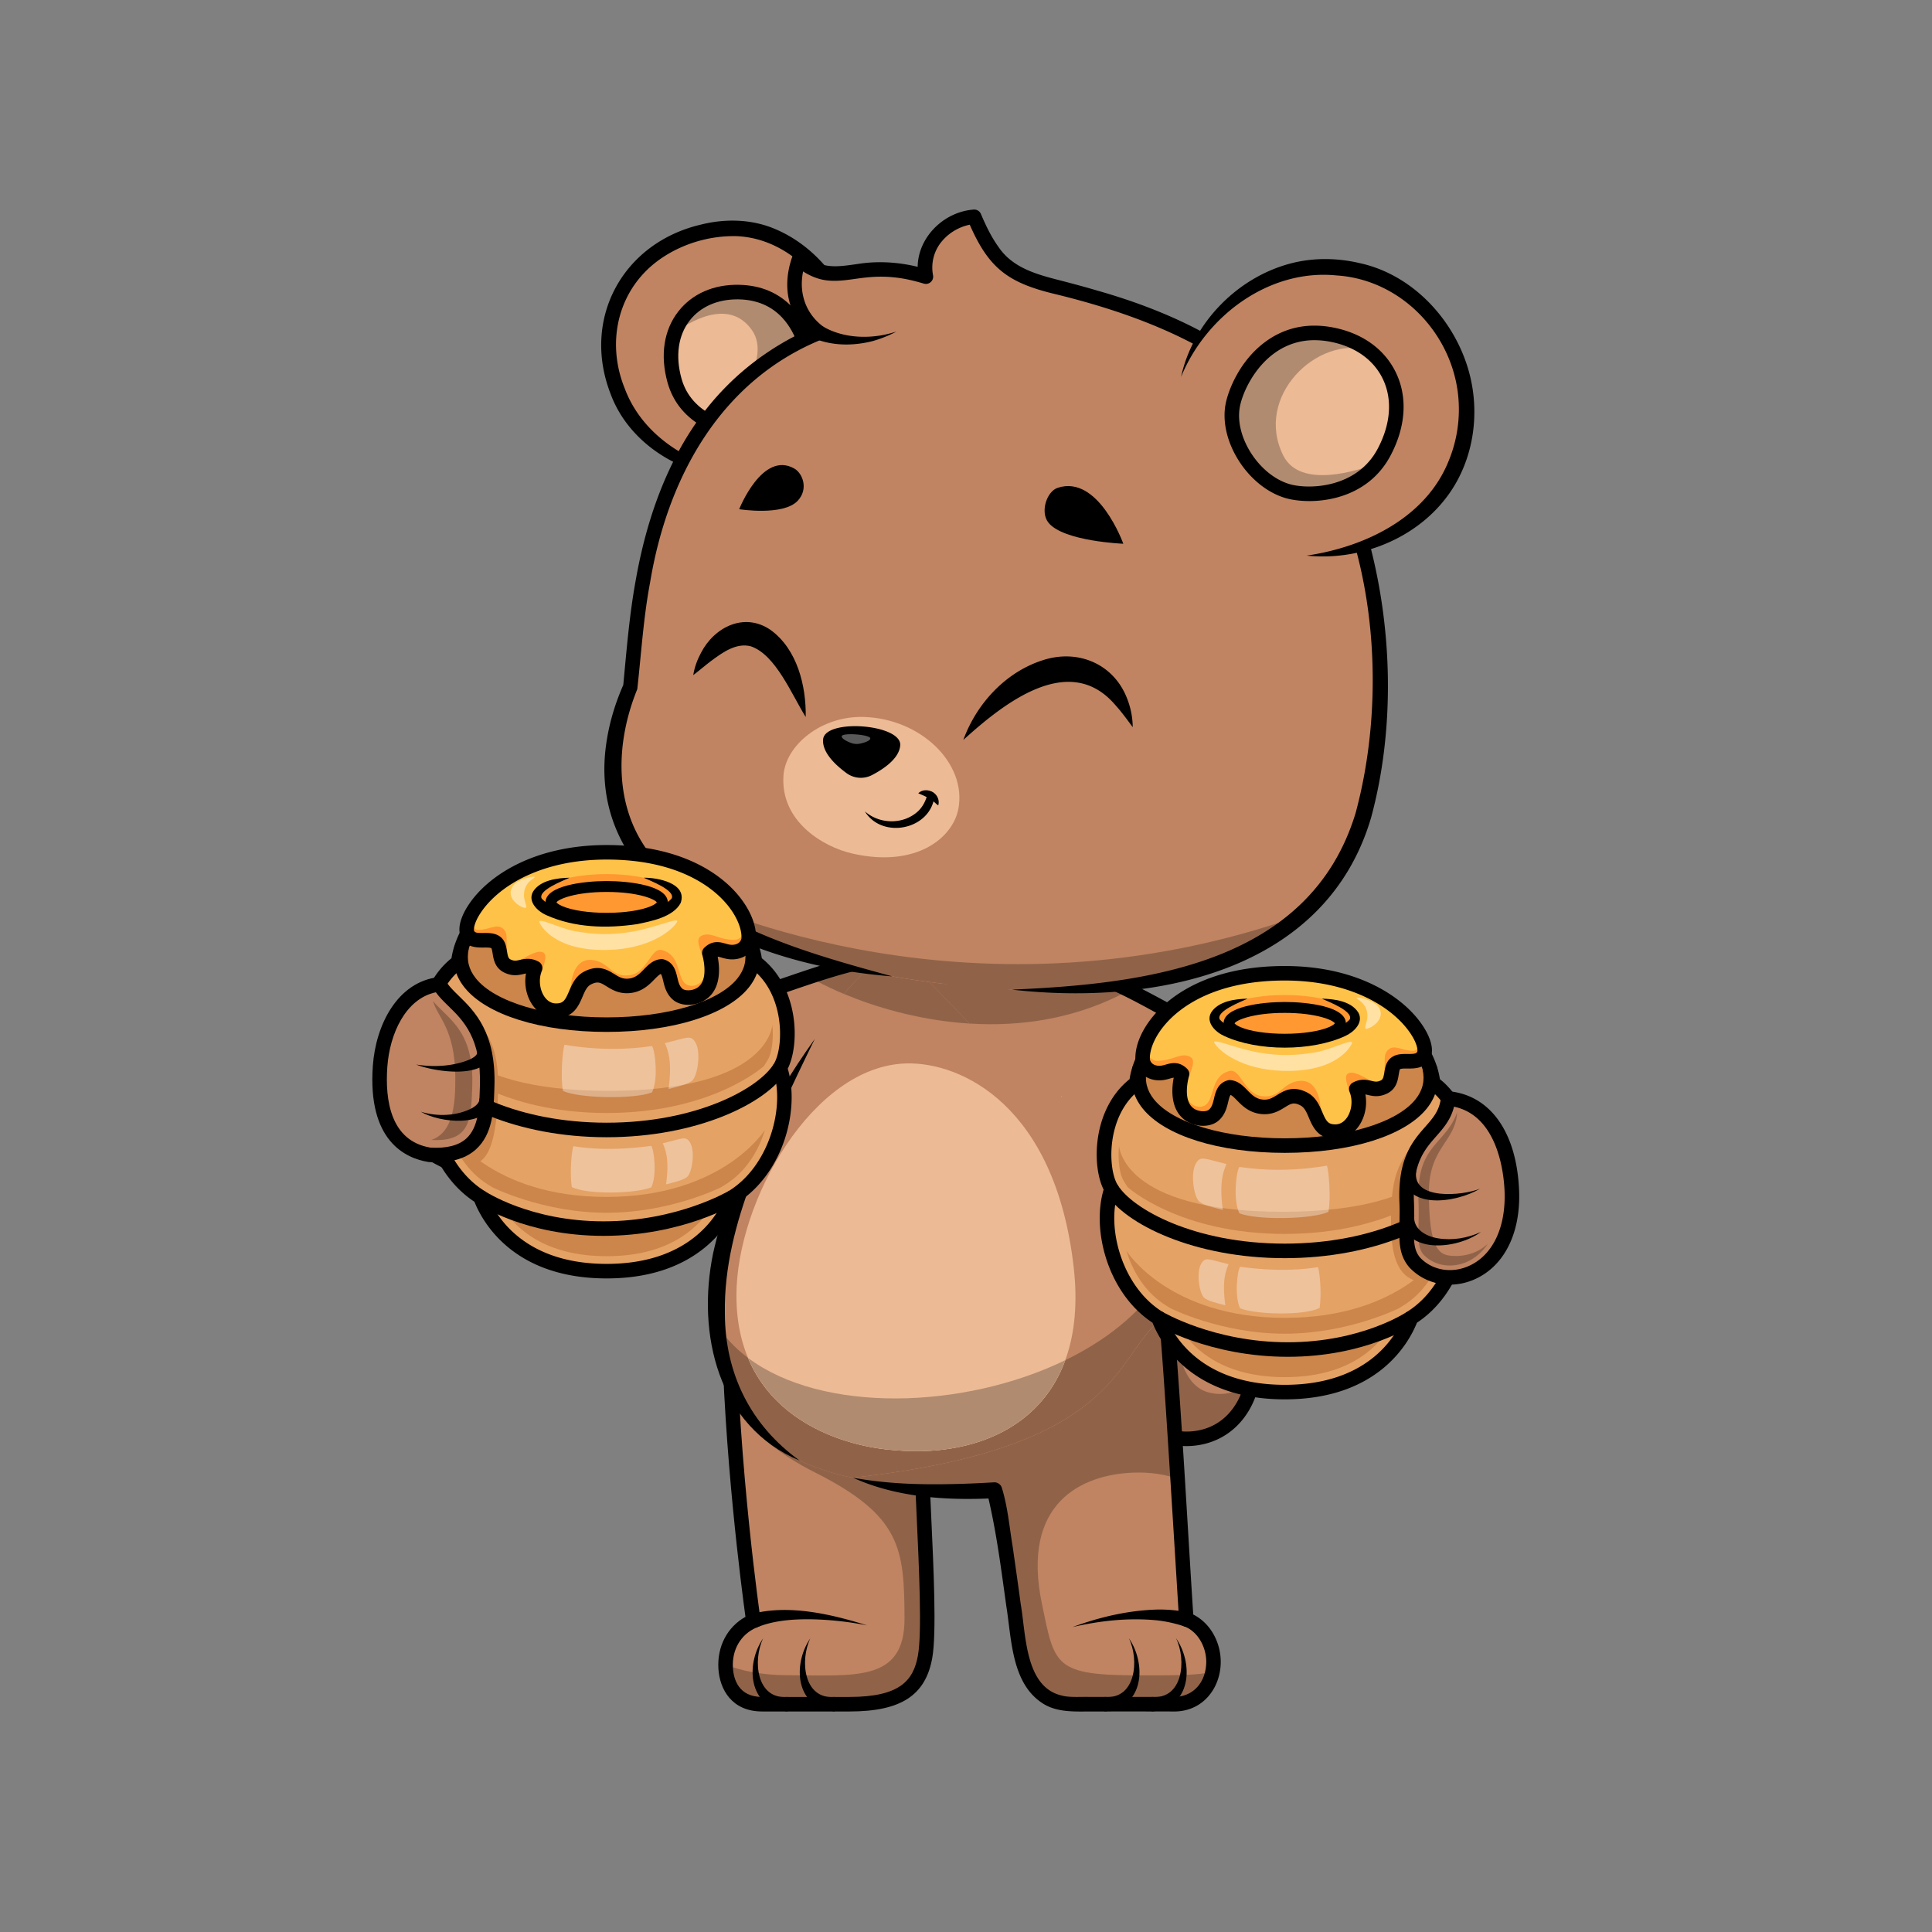 <svg id="Layer_1" data-name="Layer 1" xmlns="http://www.w3.org/2000/svg" viewBox="0 0 4000 4000"><rect x="0" y="0" width="4000" height="4000" fill="#808080" stroke="none"/><defs><style>.cls-1{fill:#777782;}.cls-2{fill:#c08462;}.cls-3{opacity:0.3;}.cls-4{fill:#fff;}.cls-5{fill:#906349;}.cls-6{fill:#eaeaea;}.cls-7{fill:#c97043;}.cls-8{fill:#ecba95;}.cls-9{fill:#b18b70;}.cls-10{fill:#512717;}.cls-11{fill:#f9d9c2;}.cls-12{opacity:0.35;}.cls-13{fill:#e5a265;}.cls-14{fill:#cc854a;}.cls-15{fill:#ffc248;}.cls-16{fill:#ff9831;}.cls-17{opacity:0.5;}</style></defs><path class="cls-1" d="M2264.18,2867.43s97.87,122,206.84,110.82c106.3-10.9,144.49-129.85,114.42-200.85-33.17-78.34-139.93-103.67-202-26.18"/><path class="cls-2" d="M2264.18,2867.43s97.85,122,206.83,110.84c72.82-7.48,113.7-65.64,122.53-124.35,4.05-27,1.39-54.16-8.09-76.53-28.07-66.3-108.89-94.63-170.68-54.78a131.49,131.49,0,0,0-31.28,28.6Z"/><g class="cls-3"><path class="cls-4" d="M2434.35,2746.08c-2.55-6.15,25.13-16.7,42.05-16.7,37.36,0,71.09,22.68,86,57.79,7.55,17.8,7.95,44.91,1.88,45.7-7.84,1-11.42-42.34-55.38-69C2473.92,2742.75,2437.68,2754.11,2434.35,2746.08Z"/></g><path class="cls-5" d="M2264.18,2867.43s97.85,122,206.83,110.84c72.82-7.48,113.7-65.64,122.53-124.35-20.31,21.77-50.4,39.66-91.3,28.91-69.71-18.35-62.6-134.34-87.47-160.22a131.49,131.49,0,0,0-31.28,28.6Z"/><path d="M2456.68,2994c-108.93,0-200.23-112.19-204.23-117.19a15,15,0,0,1,23.46-18.83h0c.93,1.15,94.16,115.44,193.58,105.28,49.19-5.05,76.35-34.58,90.48-58.46,22-37.2,26.66-86,11.62-121.57-14.34-33.88-45.6-58-81.58-63-35.77-4.95-70.31,9.76-94.79,40.33a15,15,0,1,1-23.49-18.81c31.27-39,75.89-57.79,122.4-51.33s86.71,37.47,105.17,81.05c18.87,44.56,13.59,102.9-13.44,148.61-24.94,42.19-65.18,68.14-113.31,73.08A154.34,154.34,0,0,1,2456.68,2994Z"/><path class="cls-4" d="M1856.25,1979.32c-259.51,28.34-407.12,213.44-918.3,87.56L804.73,2319.21c167.13,177.55,582.83,219.55,886.66,8.57Z"/><path class="cls-2" d="M1856.25,1979.32l-47.88,101.21-117,247.24c-303.85,211-719.54,169-886.67-8.57L938,2066.88c383.46,94.43,562.33,13.88,737.32-44.27C1733.57,2003.28,1791.41,1986.4,1856.25,1979.32Z"/><path class="cls-5" d="M1856.25,1979.32l-47.88,101.21c-54.72-17.83-100.57-39-133.1-57.92C1733.57,2003.28,1791.41,1986.4,1856.25,1979.32Z"/><path class="cls-6" d="M2337.68,2050.29c-108.84,59.58-224.45,75.52-330.32,68.86l-131.48-135.58c22.86-.67,365.86,30.54,365.86,30.54,19.89,3.2,43.4,11.7,70,23.73C2320,2041.64,2328.73,2045.82,2337.68,2050.29Z"/><path d="M1228.72,2484.78c-179.7,0-343.2-57.79-434.94-155.26a15,15,0,0,1-2.35-17.33l133.21-252.33a15.07,15.07,0,0,1,16.9-7.59c348.73,85.87,528.45,24.47,687-29.71,74.12-25.32,144.12-49.24,226.06-58.19l3.27,29.91c-78.64,8.58-147.11,32-219.6,56.75-160.73,54.92-342.69,117.09-692.5,33.24L823.14,2316.56c81,80.38,219.88,131.61,374.24,137.6,174.42,6.75,346.83-42.5,485.43-138.74l17.16,24.71C1555.29,2440.6,1385.81,2484.78,1228.72,2484.78Z"/><path class="cls-7" d="M1908.83,2932.07c-9.47,62.7,22.16,409.17,6.57,497.56-12.29,69.72-57.45,98.75-156.59,98.75H1577.94c-54.53,0-73.34-38.75-75.53-74.32-2.59-42,17.71-80.7,57.39-98,0,0-45.86-315.57-50.72-621.5Z"/><path class="cls-2" d="M1915.4,3429.64c-12.29,69.72-57.46,98.76-156.6,98.76H1577.94c-54.53,0-73.34-38.78-75.52-74.36-.19-2.85-.26-5.71-.19-8.53.45-38.59,20.58-73.3,57.58-89.44,0,0-30.31-208.39-44.23-450.63-3.23-55.85-5.6-113.54-6.5-170.85l399.74,197.48C1899.38,2994.76,1931,3341.26,1915.4,3429.64Z"/><path class="cls-5" d="M1915.4,3429.64c-12.29,69.72-57.46,98.76-156.6,98.76H1577.94c-54.53,0-73.34-38.78-75.52-74.36-.19-2.85-.26-5.71-.19-8.53,25.77,13,78.27,22.83,125.81,22.83,141.07,0,245.39,15.94,244.68-118.25-.79-143.78-6.43-211.47-185.79-301.73-82.06-41.3-136.22-90.64-171.35-142.92-3.23-55.85-5.6-113.54-6.5-170.85l399.74,197.48C1899.38,2994.76,1931,3341.26,1915.4,3429.64Z"/><path d="M1758.81,3543.43H1577.94c-62.74,0-87.91-45.69-90.55-88.44-2.84-46.23,18.39-86.43,56-107.55-8-58.13-45.05-340.79-49.37-612.62l30.09-.48c4.78,301.47,50.1,616.43,50.56,619.57l1.65,11.37-10.53,4.59c-32.15,14-50.69,45.91-48.39,83.27,1.39,22.48,11.1,60.2,60.52,60.2h180.87c105,0,132.64-34.51,141.78-86.33,8.41-47.66,2.41-177.18-2.87-291.46-4.39-94.72-8.17-176.54-3.76-205.72l29.75,4.49c-4,26.26-.07,110.58,4.06,199.85,5.36,115.83,11.43,247.13,2.45,298.07C1916.47,3510.17,1865.2,3543.43,1758.81,3543.43Z"/><path d="M1795.63,3365.21a662.87,662.87,0,0,0-118.23-12.69c-37.83-.3-78,2.82-112.33,17.65L1554.54,3342c77.73-21.09,166.24-.17,241.09,23.23Z"/><path d="M1580.13,3391.79c-21.91,45.14-14.42,127.28,50.46,121.55v30.09l-13.07-1.89c-70.3-16-71.83-100-37.39-149.75Z"/><path d="M1677.8,3391.79c-21.91,45.14-14.42,127.28,50.46,121.55v30.09l-13.07-1.89c-70.3-16-71.83-100-37.39-149.75Z"/><path class="cls-2" d="M2414.62,2733.19c-3.46,110.09-23.43,161.46-34.86,186.92-184.32,152.09-442.13,172.32-613.78,139.34-34.14-5.6-79.84-21.44-110.38-35.46-119.67-68.11-163.11-176.28-171-280.64-4.13-54.38,1.4-107.75,10.8-153.86,24.52-120.31,100.53-288.35,191.54-438.48,0,0,117.29-266,386.62-227,227.76,0,271.5,334.83,271.5,334.83,45.88,168.45,59.46,269.25,65.66,380.76C2412.41,2669.49,2413.53,2700.21,2414.62,2733.19Z"/><path class="cls-5" d="M2286.57,2074.93c-198,83.38-409.53,37.27-539.43-17.12,59.95-72.43,166.35-157,326.41-133.81C2180,1924,2246.17,1997.08,2286.57,2074.93Z"/><path class="cls-5" d="M2414.62,2733.19c-3.46,110.09-23.43,161.46-34.86,186.92-184.32,152.09-442.13,172.32-613.78,139.34-34.14-5.6-79.84-21.44-110.38-35.46-119.67-68.11-163.11-176.28-171-280.64,160.14,249.46,764.4,175.63,926.12-103.76C2412.41,2669.49,2413.53,2700.21,2414.62,2733.19Z"/><path class="cls-8" d="M2205.56,2816.12c-54.12,148-203.84,199.48-351.2,186.47-94.88-6.21-247.12-50.81-305.64-191.21C1702.24,2926.62,1995.14,2918.38,2205.56,2816.12Z"/><path class="cls-8" d="M1524.66,2682.3c0-196.11,158.35-475.68,351.79-480.6,114.26-2.91,308.36,87.42,346.48,421.68,33.85,296.75-169.55,396.77-368.57,379.22C1735,2994.76,1524.69,2926.13,1524.66,2682.3Z"/><path class="cls-9" d="M2205.56,2816.12c-54.12,148-203.84,199.48-351.2,186.47-94.88-6.21-247.12-50.81-305.64-191.21C1702.24,2926.62,1995.14,2918.38,2205.56,2816.12Z"/><path class="cls-10" d="M2338.2,2253.23c43.93,134.71,79.25,273.92,88.25,415.81,1.78,28.6,4.21,58,1.91,86.7-3.76,58-11.15,116.29-34.86,170.54a15,15,0,1,1-27.45-12.3c24.33-56,30.6-119.54,33.25-180.43-.73-48.65-7.35-97.24-12.62-145.67-11.86-112.19-29-223.36-48.48-334.65Z"/><path d="M1655.58,3024c-169.6-70.85-213.44-263.14-179.17-429.21,36.07-160.7,115.72-310.59,210.5-443.77-47.18,96.37-92.54,192.12-130,292-33.27,88.48-57.88,181.45-56.12,276.19.26,124.34,53.14,231.71,154.83,304.76Z"/><path class="cls-7" d="M2414.35,2724.9c10,103.48,29.88,432.87,41.71,627.92,39.3,14.51,60,58.62,55.76,98.33-3.44,32.28-23.75,77.23-83.92,77.23H2224.58c-98.2,0-110.85-88.44-121.7-171-10.34-78.6-32.51-241.71-44.34-271.95-42.27,2.68-185.19,9.58-292.54-26C2345.79,2995.7,2304.34,2792.62,2414.35,2724.9Z"/><path class="cls-2" d="M2511.81,3451.15a97.16,97.16,0,0,1-1.55,9.85c-6.28,30.84-28.13,67.4-82.36,67.4H2224.59c-98.2,0-110.84-88.46-121.71-171-10.34-78.61-32.53-241.72-44.34-271.95-42.27,2.67-185.18,9.55-292.56-26,579.82-63.75,538.38-266.83,648.38-334.53,5.76,59.87,14.86,195.42,23.77,336.79,6.51,102.93,13,208.95,17.94,291.13C2495.37,3367.32,2516.06,3411.43,2511.81,3451.15Z"/><path class="cls-5" d="M2510.26,3461c-6.28,30.84-28.13,67.4-82.36,67.4H2224.59c-98.2,0-110.84-88.46-121.71-171-10.34-78.61-32.53-241.72-44.34-271.95-42.27,2.67-185.18,9.55-292.56-26,579.82-63.75,538.38-266.83,648.38-334.53,5.76,59.87,14.86,195.42,23.77,336.79-23.62-8.5-55.66-14.29-93-12.71-105.3,4.36-231.37,62.16-188,271.08,26.62,128.51,24.4,148.56,203.65,148.56C2430.68,3468.64,2481.38,3469,2510.26,3461Z"/><path d="M2429.33,2723.46c15.78,178,29.9,447.73,41.75,628.45l-9.81-13.2c22.71,8.26,41,25.8,51.9,46.08,37.27,68.25-1.23,161.08-85.47,158.63-13.28-.05-39,0-52.61,0-30-.11-90.27.07-120.26,0-31.73.26-67.48,1.55-95.48-16.43-65.67-41.56-64.86-134.48-76-202.51-10.24-73.85-19.74-148.09-36.51-220.71a123.72,123.72,0,0,0-3.61-12.32l16.38,10.44c-98.71,5-202.49-1.15-293.58-42.43,67,12.2,133.27,14.55,200.55,13.25,30.34-.54,60.69-1.85,91-3.69a16.29,16.29,0,0,1,16.38,10.44c12.43,39.87,15.71,80.83,22.54,121.65,5.67,39.83,11.39,79.57,16.72,119.36,11.17,64.16,8.78,172.55,85.19,190,15.12,4.37,40.6,2.32,56.5,2.82,29.94-.1,90.31.07,120.26,0,13.46-.07,39.27,0,52.61,0,39.48,1.22,65.93-26.33,69.24-64.73,3.36-32.63-14.44-70.31-46.09-81.68a14.94,14.94,0,0,1-9.8-13.2c-6.37-103.58-22.76-370.73-29.69-470.93-3.63-52.24-7.24-104.62-12-156.46l29.95-2.88Z"/><path d="M2220.61,3368.65c56.74-20.88,116.3-34.84,177.12-36.29a298.7,298.7,0,0,1,62.52,6,15.08,15.08,0,1,1-8.37,28.9,273.13,273.13,0,0,0-55.25-12.37c-58.62-6-118.58.47-176,13.75Z"/><path class="cls-2" d="M3083.31,2554.14c-375.11,209-660.41-51.11-738.79-87.33l-468.64-483.24c22.86-.67,365.86,30.54,365.86,30.54,19.89,3.2,43.4,11.7,70,23.73,58.1,26.44,130.58,70.11,210.8,113.06,139.26,74.54,301.81,146.93,452.77,123.43C3088.35,2543.8,3096.51,2546.47,3083.31,2554.14Z"/><path class="cls-5" d="M2337.68,2050.29c-108.84,59.58-224.45,75.52-330.32,68.86l-131.48-135.58c22.86-.67,365.86,30.54,365.86,30.54,19.89,3.2,43.4,11.7,70,23.73C2320,2041.64,2328.73,2045.82,2337.68,2050.29Z"/><path d="M1875.41,1968.55c10.34,0,27.09,1.52,37.67,2.15,95.6,7.25,228.91,19.46,324.71,28,25.56,2.48,50.29,12.63,73.54,22.57,131.19,61.55,251.65,144.59,386.51,195.68,88.66,34.28,185.32,57.55,279.89,41.82a9.92,9.92,0,0,1,11.41,9.78c17.42,41.32,63.13,148.91,80.43,188.8,11.07,27.35,24.41,52.94,32.64,82.25,1,6.91,1.95,11.65-2.35,19.38-2.87,4.63-7.83,7.8-12.35,10.05l-15.44,8.39a702,702,0,0,1-79.8,35.78c-157.66,60.51-327.17,47-476.79-29.59A663,663,0,0,1,2398.1,2510c-18.22-14.13-35.22-29.21-53.57-43.24a125.06,125.06,0,0,1,16.6,5.49c29.75,11.62,78.43,38.48,107.46,53.2,192.14,105.24,390.9,129.11,589.5,25.05l14.69-7.83,1.84-1c.55-.29,1.42-.75,1.46-.81.33-.18.18-.14-.06.09-1.76,1-3.4,5.69-3,6.07-7.15-25.9-20.58-52.08-31.05-77.89-17.16-39.41-63.14-148-80.53-189.05l16.18,9c-49.73,7.68-100.27,5.33-149-3.28-145-26.54-276-100.67-402.39-170.85-42.13-23.3-84-47.15-127-66.3-20.88-8.83-41.61-17.72-64.13-20.14-80.41-7.26-207.77-18.51-288.23-25.11-12.52-.89-49.35-4-62.73-4.59l-7.81-.28-.9-30.08Z"/><path class="cls-7" d="M1764.35,701.26c-10.56-93.43-116.12-244.54-272.32-227.21-165.19,18.33-268.3,158-220.13,316,37.41,122.72,143,173.14,220.44,189Z"/><path class="cls-2" d="M1764.33,701.24,1634,834.4,1492.36,979.05c-77.42-15.81-183.08-66.26-220.43-188.95a268.22,268.22,0,0,1-11.16-58.57c-10.13-132.72,86.88-241.45,231.28-257.48C1648.2,456.7,1753.82,607.84,1764.33,701.24Z"/><path d="M1756.87,702.1c-30.8-104.82-116.64-208.35-232.09-213.18-55.63-1.23-112.18,15.59-157.81,47.38-87.14,61.08-113,170.22-73.68,267.53,32.12,86.55,112.6,144.3,200.56,167.84,9,2.41,6.29,16-3,14.74-97.45-12.72-192-76.34-226.81-171.24-60.3-155.62,25.62-312.47,187.2-350.16,49.08-12.34,102.1-11.51,149.4,7.42,69.93,28.09,126.06,86.5,155.89,155.06,9.49,23.06,16,47.78,15.3,72.92a7.6,7.6,0,0,1-15,1.69Z"/><path class="cls-11" d="M1675.29,766.05c2-43.83-27.11-158.78-144.88-161.3-99.51-2.13-163.39,76.76-133.93,183,24.06,86.74,116.79,106.24,151.92,103.74C1607.79,887.28,1672.47,827.37,1675.29,766.05Z"/><path class="cls-8" d="M1675.29,766.05c-2.83,61.32-67.52,121.22-126.87,125.45-21.86,1.55-66-5.39-102-31.74-21.93-16-40.86-39.25-49.94-72-10.3-37.11-9.2-70.88.89-99,18.64-52.44,68.27-85.38,133.07-84C1648.19,607.26,1677.32,722.2,1675.29,766.05Z"/><path class="cls-9" d="M1675.29,766.05c-2.83,61.32-67.52,121.22-126.87,125.45-21.86,1.55-66-5.39-102-31.74,72.47-2.64,152.21-115.84,110.88-175.61-49-70.88-135.53-13.72-159.93,4.6,18.64-52.44,68.27-85.38,133.07-84C1648.19,607.26,1677.32,722.2,1675.29,766.05Z"/><path d="M1541.86,906.78c-46.32,0-135.27-26.27-159.87-115-15.57-56.15-7.68-108.27,22.24-146.75,28.63-36.81,73.49-56.62,126.5-55.34,45,1,82.23,16.9,110.7,47.37,41.35,44.22,50.06,104.16,48.89,129.67h0c-3.07,66.91-71.52,134.84-140.85,139.78Q1545.9,906.78,1541.86,906.78Zm-15.41-287c-41.6,0-76.47,15.47-98.47,43.77-23.93,30.78-30,73.48-17,120.25,20.85,75.17,102.33,95.17,136.35,92.75,53.59-3.82,110.58-59.91,112.93-111.15,1.13-24.56-8.81-73.52-40.8-107.74-22.74-24.33-52.81-37-89.38-37.84C1528.87,619.76,1527.66,619.74,1526.45,619.74Zm148.84,146.31h0Z"/><path class="cls-7" d="M2095.11,2048.86c306.27,9.5,585.52-50.7,703.48-296.19,80.73-168,108.84-642.93-118.76-897.59C2576,734,2431.21,659.9,2228.59,604.93c-113.24-30.78-159.39-31.41-211.5-156.08-55.36,4.22-112.93,55-100.11,124C1772.45,528,1734.17,604.73,1654.34,537c-14.79,41.63-19.17,105,41.71,151.8-362.53,153.3-373.14,559.78-390.8,733.18-99.26,237.51-28.79,532.6,646.07,614.59"/><path class="cls-7" d="M1305.3,1737.64c72,135.56,260.24,252,646,298.94l143.77,12.28c306.29,9.51,585.49-50.72,703.43-296.16l0,0c80.74-168,108.85-642.93-118.75-897.6C2576,734,2431.19,659.9,2228.59,604.92c-113.23-30.76-159.37-31.42-211.52-156.08-55.34,4.23-112.89,55-100.07,124C1772.47,528,1734.17,604.71,1654.32,537c-14.75,41.6-19.17,105,41.72,151.76C1333.5,842.11,1322.89,1248.58,1305.23,1422,1262.74,1523.73,1251.34,1636,1305.3,1737.64Z"/><path class="cls-2" d="M2798.55,1752.67l0,0a459.56,459.56,0,0,1-35.18,61.07c-132.53,194.52-389.14,243.72-668.25,235.06l-143.76-12.27c-385.78-46.9-574.07-163.38-646-298.94-54-101.63-42.55-213.9,0-315.67,17.65-173.39,28.24-579.85,390.78-733.19-60.89-46.7-56.45-110.13-41.69-151.75,79.83,67.69,118.11-9,262.67,35.79-12.82-69,44.73-119.75,100-123.95,52.16,124.66,98.32,125.3,211.53,156,202.61,55,347.37,129.1,451.25,250.16C2907.42,1109.71,2879.31,1584.63,2798.55,1752.67Z"/><path class="cls-5" d="M2691.41,1895.63c-142.47,126.8-361.44,160.5-596.33,153.21l-66.53,1-77.23-13.32c-274.84-33.41-449.45-102.15-553.16-187.93C1462.22,1877.35,2019.06,2134,2691.41,1895.63Z"/><path d="M2095.11,2048.86c280.62-11.73,617.07-54.53,711.56-365.67,59.06-218.73,46.22-486.9-53.49-691.71-109.66-224.68-334.37-325.26-566.08-382-103.68-24.48-142.49-55.89-183.89-154.87l15,9.2c-25.42,2-50.75,15.28-67.42,34.93a84.34,84.34,0,0,0-19,71.31,15.09,15.09,0,0,1-12.14,17.53,14.9,14.9,0,0,1-7.11-.41c-20.89-6.33-42.11-11.2-63.5-13.11-21.42-2.11-42.76-1.31-64.64,1.5-23.35,2.83-46.63,7.7-71.21,5.1-25.61-2.59-49.66-15.88-68.58-32.22l23.91-6.44c-18.54,50.21-6.84,103,36.79,134.9,9.11,6.7,7,21.62-3.39,25.72-211,85.43-320.28,287.39-356,503.49-13.81,73-18.21,146.83-26.51,220.81-43.23,105.9-49.4,232.13,17.76,329.17,42.6,64.18,107,111.45,174.89,147.4,105.91,54.79,220.38,86.64,335.88,118.07-100-7.69-200.3-28.29-294.26-65.33-182.14-70.91-330.91-210.69-297.73-421.56,6.3-41.22,18.68-81,35.38-118.53l-1.09,4.28c6.91-73,12.74-147.11,26.07-219.64,25.81-146.17,80.84-293.28,187.45-400.68C1556.74,746.37,1621,704.05,1690.19,675l-3.3,25.78c-24.82-18.8-45-45.88-52.61-76.63-7.88-30.58-4.47-62.86,5.88-92.13,3.25-9.79,16.2-13.29,23.91-6.44,37.48,33.36,69,27.06,116.65,20.21,46.52-6.67,96-1.58,140.72,12.73l-19.25,17.12c-14.61-70.57,44-136.63,113.75-141.74a15,15,0,0,1,15,9.21c10.11,23.92,21.37,47.29,35.82,67.39,29.18,43.84,78.55,57.42,127.95,70,25.72,6.68,51.8,13.6,77.54,21.25,282.8,80.42,488.65,234,564.68,528.76,46.5,179.67,50.51,382.59,1.82,562.18-94.32,320.91-451.25,389.42-743.67,356.25Z"/><path d="M2325.71,1125.78s-51.62-144-136.1-115.74c-22.49,7.51-36.71,50.32-18.74,72.33C2202.34,1120.92,2325.71,1125.78,2325.71,1125.78Z"/><path d="M1530.42,1054.26s47.93-121.55,114-84.27c17.44,9.83,30,42.53,7.12,66.84C1621.45,1068.8,1530.42,1054.26,1530.42,1054.26Z"/><path class="cls-2" d="M2445.26,780.31c30.52-108.74,171.89-270.8,377.34-217,162.07,42.46,270.59,243.43,182.68,418.48-62,123.51-206.44,168.15-300.11,168.59"/><path d="M2445.26,780.31c24.88-114.16,120.61-210.51,235.23-236.91,43.72-10,89.89-9,133.48,1.12,103.46,22,186.28,105.92,220.75,204.18,30,84.83,22.33,182.5-25.29,259.66-63.19,101.87-187.63,154-304.26,142,120.72-17.81,246.17-78,293.68-195a278.53,278.53,0,0,0,21.42-117.58C3015.82,700.11,2906,578.94,2767,570.26c-139-13.9-269.74,83.16-321.7,210Z"/><path d="M1703.2,675.57c33.34,19.77,74.54,25,112.72,20,13.57-1.52,26.75-5.14,39.91-9a251.6,251.6,0,0,1-48.31,19.41c-38.6,10.05-80.93,10.58-118.62-4l14.3-26.47Z"/><path class="cls-8" d="M1622.11,1605.4c-6.81,94.89,81.68,147.95,142.69,161.8,132.8,30.15,208.06-32.81,219.38-92.44,17.81-93.81-77-186.71-195.52-190.38C1700.72,1481.65,1626.62,1542.52,1622.11,1605.4Z"/><path class="cls-8" d="M2865.41,936.62a162.91,162.91,0,0,1-14.76,22.79c-54.19,70-149.44,67.95-185.45,57.22-66.87-20-125.59-105-113.24-175.9,8.89-50.63,71.46-174.74,206.85-147.61,28.64,5.73,53.45,16.71,73.64,31.78h.06C2892.62,769.93,2910.91,851.2,2865.41,936.62Z"/><path class="cls-9" d="M2850.65,959.41c-54.19,70-149.44,67.95-185.45,57.22-66.87-20-125.59-105-113.24-175.9,8.89-50.63,71.46-174.74,206.85-147.61,28.64,5.73,53.45,16.71,73.64,31.78-105.14-30.71-236.61,96-175.59,218.17C2691.91,1013.33,2811.46,974.44,2850.65,959.41Z"/><path d="M2710.78,1037.42c-19.77,0-37.19-2.62-49.87-6.41-76.92-23-137.06-116.67-123.74-192.84,5.09-29.11,30-94.63,87.85-134.21,39.74-27.2,85.74-35.8,136.74-25.6,60,12,105.79,45.44,128.81,94.09,24.06,50.88,19.84,111.69-11.87,171.22C2839.71,1016.85,2766.1,1037.42,2710.78,1037.42Zm10.86-333.08A138.14,138.14,0,0,0,2642,728.79c-46,31.46-70.16,85.75-75.2,114.56h0c-10.75,61.48,40.12,140.16,102.7,158.84,38.91,11.6,138.9,9.43,182.63-72.67,27.14-50.92,31.12-102.14,11.23-144.2-18.85-39.84-57-67.35-107.52-77.46A174.18,174.18,0,0,0,2721.64,704.34ZM2552,840.76h0Z"/><path d="M1704.13,1531.11c-2.06,27.15,26.39,53.43,48.56,69.61a50.12,50.12,0,0,0,52.64,4c24.35-12.66,56.43-34.36,58.49-61.51C1867.15,1499.1,1707.46,1487,1704.13,1531.11Z"/><g class="cls-12"><path class="cls-4" d="M1742.72,1524.43c-.38,5,10.48,10.31,18.89,13.63a35,35,0,0,0,19.47,1.47c8.81-2,20.34-5.61,20.72-10.63C1802.42,1520.74,1743.34,1516.27,1742.72,1524.43Z"/></g><path d="M1790.62,1679.94c32.33,28,81.73,27,111.11-1.33,9-9,15-20.63,18.21-33.48a7.54,7.54,0,0,1,14.83,2.58c-7.2,70.1-108.12,90.79-144.15,32.23Z"/><path d="M1901.23,1642.51c11.9-12.17,34.6-5.78,40.4,9.58a22.49,22.49,0,0,1,.87,15.42,66.12,66.12,0,0,1-5.74-4.7c-10-9.35-22.9-15.23-35.53-20.3Z"/><path d="M1994.49,1531.91c28.12-77.21,91.11-144.46,171.73-167.16,70.36-19.52,140.24,12.12,167,80.65a165.87,165.87,0,0,1,12,60.12c-12.22-16.36-23.43-32-35.82-45.53-95.64-112.52-232.2-2.93-314.89,71.92Z"/><path d="M1668.15,1484.45c-28.77-45.8-62-128.87-113.53-146.29-29.89-7.88-58,12.12-82.46,30.31-11.9,9-23.62,19.21-36.85,29.3,2.62-16.42,8.34-31.85,16.23-46.54,27.6-53.19,89.73-84.29,143.88-47,55.11,39.79,73.92,116.08,72.73,180.24Z"/><path d="M2434.88,3391.79c34.45,49.79,32.9,133.73-37.39,149.75l-13.07,1.89v-30.09c64.89,5.73,72.37-76.41,50.46-121.55Z"/><path d="M2337.21,3391.79c34.44,49.79,32.9,133.73-37.39,149.75l-13.07,1.89v-30.09c64.89,5.73,72.37-76.41,50.46-121.55Z"/><path class="cls-13" d="M2659.9,2043.55c219.07,0,299.69,126.26,307.13,198.86,77.2,56.92,77.51,177.53,51.52,218.93,26.61,77.28-3.77,209-97.19,267.17-27.51,74.64-108.12,153.66-261.46,153.66s-234-79-261.46-153.66c-93.42-58.15-123.8-189.89-97.19-267.17-26-41.4-25.68-162,51.52-218.93C2360.21,2169.81,2440.83,2043.55,2659.9,2043.55Z"/><path class="cls-13" d="M2659.9,2043.55c219.07,0,299.69,126.26,307.13,198.86,77.2,56.92,77.51,177.53,51.52,218.93,26.61,77.28-3.77,209-97.19,267.17-27.51,74.64-108.12,153.66-261.46,153.66s-234-79-261.46-153.66c-93.42-58.15-123.8-189.89-97.19-267.17-26-41.4-25.68-162,51.52-218.93C2360.21,2169.81,2440.83,2043.55,2659.9,2043.55Z"/><path class="cls-13" d="M3018.55,2461.35c26.6,77.28-3.79,209-97.18,267.15-27.53,74.65-108.14,153.68-261.47,153.68s-233.94-79-261.46-153.68c-93.43-58.15-123.79-189.87-97.19-267.15-25.75-41-25.67-159.68,49.33-217.22.74-.62,1.47-1.16,2.21-1.7,7.43-72.64,88-198.86,307.11-198.86,199.17,0,283.89,104.35,303.25,177.87a137.15,137.15,0,0,1,3.87,21C3044.22,2299.35,3044.53,2420,3018.55,2461.35Z"/><path class="cls-14" d="M2993.06,2445.35l-7.63,12.19s-106.28,97.14-325.54,97.14-325.51-97.14-325.51-97.14l-7.63-12.19c-8.2-13-13.13-41.75-9.89-73.52,0,0,4.69,137,338.71,137s347.53-137,347.53-137C3006.3,2403.53,3001.38,2432.15,2993.06,2445.35Z"/><path class="cls-14" d="M2987.42,2589.84c-13.24,44-39.75,86.88-82,113.13l-8.76,5.46s-104.72,52.85-236.82,52.85-236.79-52.85-236.79-52.85l-8.76-5.46c-42.2-26.25-68.71-69.12-82-113.13,0,0,86.52,138.67,328.33,138.67S2987.42,2589.84,2987.42,2589.84Z"/><path class="cls-14" d="M2943.77,2655.66c-21.6-6.43-61.18-11-63.62-111.67-3.14-129.34,24.13-140.94,60.48-196.1,32-25.14,22.52,281.13,22.52,281.13S2953.11,2656.52,2943.77,2655.66Z"/><g class="cls-12"><path class="cls-4" d="M2543.7,2617.43c-5.11,12-14.2,31.62-6.82,85-14.88-3.87-38.52-9.08-45-16.82-9.36-11.21-15-51.54-5.16-68.8C2495.6,2601.26,2501.43,2607.27,2543.7,2617.43Z"/></g><g class="cls-12"><path class="cls-4" d="M2732.13,2708.1c-33.56,16.13-131.16,13.71-164.56.64-12.1-24.19-6-78.08,0-85.94,11.19,1.21,86.58,12.94,161.26.67C2732.13,2632.44,2736.8,2677.12,2732.13,2708.1Z"/></g><g class="cls-12"><path class="cls-4" d="M2539.37,2410c-5.71,13.36-15.86,35.33-7.61,95-16.63-4.33-43-10.15-50.25-18.8-10.46-12.52-16.77-57.59-5.77-76.88C2485.63,2392,2492.14,2398.67,2539.37,2410Z"/></g><g class="cls-12"><path class="cls-4" d="M2750.24,2509.11c-33,15.32-146.87,17.55-184.19,2.95-13.52-27-6.67-87.25,0-96,12.51,1.36,83.27,14,181.28-2.68C2751,2423.37,2756,2482.08,2750.24,2509.11Z"/></g><path class="cls-14" d="M2963.15,2221.44c-13.44,114.22-139.08,142.72-303.25,150.39-143.14,6.7-257.94-33.69-309.32-127.7.74-.62,1.47-1.16,2.21-1.7,7.43-72.64,88-198.86,307.11-198.86C2859.07,2043.57,2943.79,2147.92,2963.15,2221.44Z"/><path class="cls-14" d="M2568.21,2781.6c-65.19-5.64-128.21-36.86-121.77-27.24,27.91,41.67,88.49,96.84,213.46,96.84,126.29,0,186.82-56.33,214.33-98.15,9.53-14.48-32.73,48-274.77,37.19"/><path d="M2659.9,2897.21c-192.1,0-256.49-115.69-273.72-158.69-92.15-60.64-126.53-190.69-101.24-275.56-25-49.93-23.28-166.94,53.7-228.65,12.71-85.16,106.5-205.8,321.26-205.8s308.55,120.64,321.27,205.8c77,61.71,78.72,178.71,53.69,228.65,25.3,84.87-9.09,214.92-101.23,275.56C2916.39,2781.52,2852,2897.21,2659.9,2897.21Zm0-838.61c-200.42,0-284.52,110.84-292.16,185.34a15.1,15.1,0,0,1-6,10.58c-72.17,53.21-68.56,165.61-47.71,198.82a15,15,0,0,1,1.49,12.9c-25.83,75,7.56,197.62,90.91,249.5a15,15,0,0,1,6.17,7.57c12.43,33.73,67,143.82,247.34,143.82s234.91-110.09,247.35-143.82a15,15,0,0,1,6.16-7.57c83.35-51.88,116.75-174.51,90.92-249.5a15.06,15.06,0,0,1,1.48-12.9c20.85-33.21,24.46-145.61-47.71-198.82a15.1,15.1,0,0,1-6-10.58C2944.43,2169.44,2860.32,2058.6,2659.9,2058.6Z"/><path d="M2666.29,2809.1c-162.14,0-271.09-65-275.65-67.73l15.6-25.72c1,.62,106.74,63.37,260.05,63.37,152.7,0,245.64-62.29,246.57-62.92l17,24.8C2925.84,2743.68,2828.9,2809.1,2666.29,2809.1Z"/><path d="M2659.9,2604.91c-186.74,0-330.75-69.89-371.44-135.65l25.59-15.83c31.18,50.4,159.1,121.39,345.85,121.39s314.67-71,345.86-121.39l25.58,15.83C2990.65,2535,2846.64,2604.91,2659.9,2604.91Z"/><path d="M2659.9,2386.86c-136.08,0-248.84-35.25-294.26-92-20.48-25.59-27.58-55.73-20.52-87.17l29.35,6.58c-5.12,22.85-.33,43.06,14.66,61.79,39.25,49,145.53,80.7,270.77,80.7s231.52-31.68,270.77-80.7c15-18.73,19.78-38.94,14.66-61.79l29.36-6.58c7,31.44-.05,61.58-20.53,87.17C2908.73,2351.61,2796,2386.86,2659.9,2386.86Z"/><path class="cls-15" d="M2948.15,2183.42c14.45-32.63-69.22-168.38-288.25-168.38s-299.16,124.32-294,180.26c0,0,2.92,23.28,29.87,26.15,22.3,2.37,34.32-14.81,51.55,2.13,0,0-18.34,59,14.74,83.13,14.92,10.89,38.42,12.45,50.51,2.37,21.67-18.06,10.12-51.27,33.38-57.88,22.87,1.34,30.91,36.11,66.15,40.2,39.92,4.64,47.79-36.39,87.27-16.16,31.32,16.06,19.89,67.85,65.46,67.67,38.53-.15,58.64-51.15,43.19-88.28,22.58-12.11,32.88,7.67,57.36-4.21,21.78-10.57,10.46-39.43,24.7-49.14C2905.66,2190.64,2937.74,2206.92,2948.15,2183.42Z"/><path class="cls-15" d="M2948.16,2183.42c-10.41,23.5-42.51,7.2-58.07,17.85-14.25,9.72-2.91,38.57-24.71,49.14-24.47,11.88-34.77-7.9-57.34,4.22,15.45,37.13-4.68,88.12-43.21,88.27-45.57.2-34.11-51.61-65.43-67.64-39.5-20.25-47.36,20.76-87.28,16.15-35.23-4.11-43.28-38.87-66.17-40.19-23.27,6.58-11.69,39.8-33.37,57.84-12.08,10.11-35.58,8.52-50.53-2.36-33.07-24.16-14.71-83.13-14.71-83.13-17.23-16.92-29.27.24-51.54-2.13-27-2.86-29.89-26.13-29.89-26.13-.81-8.71.47-19.09,4-30.39,19.17-61.26,105.08-149.88,290-149.88,157.36,0,244.86,70,276.3,121.61C2948.51,2156.86,2952.23,2174.25,2948.16,2183.42Z"/><path class="cls-16" d="M2199,2269.88l-2.09,1.59C2196.6,2269,2197.37,2268.64,2199,2269.88Z"/><path class="cls-16" d="M2948.16,2183.42c-10.41,23.5-42.51,7.2-58.07,17.85-14.25,9.72-2.91,38.57-24.71,49.14-24.47,11.88-34.77-7.9-57.34,4.22,15.45,37.13-4.68,88.12-43.21,88.27-45.57.2-34.11-51.61-65.43-67.64-39.5-20.25-47.36,20.76-87.28,16.15-35.23-4.11-43.28-38.87-66.17-40.19-23.27,6.58-11.69,39.8-33.37,57.84-12.08,10.11-35.58,8.52-50.53-2.36-33.07-24.16-14.71-83.13-14.71-83.13-17.23-16.92-29.27.24-51.54-2.13-27-2.86-29.89-26.13-29.89-26.13-.81-8.71.47-19.09,4-30.39,3.45,14.75,10.72,31.59,26,31.36,33.14-.47,47.12-16.54,65.82-9.41s1,32.64-5.81,60.24c-9.48,38.61,30.13,55.84,44.53,36.28,13.74-18.62,9.21-55.87,44.1-65.86,24.35-6.93,30.24,46.66,67.72,51.85s41.2-25.25,74.26-31c33.42-5.8,44.95,25.75,47.51,53s13.55,45,40.34,39.84,31.44-22.22,24.94-52.19c-4.61-21.07-19.44-49.45-8.79-56.22s30.86,5.88,44.37,13c17.58,9.37,27.1,9.52,30.78-14.52,3.56-23-3.37-38.57,9.53-48.87s29.42,3.88,51.61,3.06c13.09-.5,11.07-26.36,9.37-38.91C2948.51,2156.86,2952.23,2174.25,2948.16,2183.42Z"/><g class="cls-17"><path class="cls-4" d="M2514.19,2159.1c-5.83-11,44.19,11.62,91.11,19.93,45.46,8,79.68,6.37,120.6-.74,28.77-5,77.17-29.68,73.18-18.38-2.53,7.14-31.46,59.85-141.37,57.22C2568.52,2215,2522.32,2174.39,2514.19,2159.1Z"/></g><g class="cls-17"><path class="cls-4" d="M2827.39,2129.74c-3.69-2,4.05-14,3.75-27-.6-25.77-20.84-33.31-22.25-35.9-2.65-4.86,35.17,3.61,44.91,17.61C2872.52,2111.38,2832.74,2132.62,2827.39,2129.74Z"/></g><path d="M2764.59,2358c-36.05,0-46.84-25.38-54.71-43.93-4.81-11.32-9-21.1-17.36-25.39-14.25-7.31-19.95-3.79-32.45,3.93-11.24,6.94-26.64,16.45-49.69,13.78-24.55-2.85-38.84-17.47-49.28-28.14-5.61-5.75-9.65-9.75-13.24-11.29-1.62,1.64-2.86,5.27-5,14.3-2.77,11.68-6.56,27.68-20.65,39.42-17.13,14.28-48.1,13.49-69-1.78-31.24-22.81-27.29-66.58-23.14-87.77a53.38,53.38,0,0,0-8,1.92c-7.29,2.06-16.34,4.61-27.86,3.4-30.69-3.27-41.69-27.1-43.21-39.24-2.84-30.64,13.27-68.15,43-100.8,32.83-36,111-96.38,265.88-96.38,151.42,0,247.32,64.47,286.58,124.79,16.67,25.62,22.29,49.22,15.42,64.73-10.22,23.08-33.57,22.83-47.56,22.7-5.66-.05-13.39-.13-15.77,1.49-1.05,1.22-2,7.26-2.6,10.87-1.92,12-4.83,30.08-24,39.39-17.05,8.27-30,5.3-39.41,3.12-2.14-.49-4-.91-5.63-1.18,4,21.94-.45,45.64-12.65,64-12,18-29.5,28-49.37,28.06ZM2679,2254.59c7.95,0,16.95,2,27.23,7.27,18.1,9.27,25.43,26.54,31.33,40.4,8.2,19.31,12.13,25.61,27,25.61h.22c12.2,0,20-8,24.43-14.62,9.74-14.67,11.77-36.4,4.93-52.85a15,15,0,0,1,6.78-19c16.23-8.71,29-5.77,38.38-3.61,7.49,1.73,12,2.77,19.53-.87,4.42-2.15,5.62-5.76,7.43-17.09,1.65-10.24,3.7-23,15.35-31,10.18-6.95,22.33-6.84,33-6.72,15.22.07,18-1,19.76-4.8.84-2,1-15.13-14.14-37.67-35.48-53-122.49-109.58-260.35-109.58-143.31,0-214.17,54.23-243.65,86.56-28.19,30.93-36.68,60.54-35.41,76.78.6,3.06,3.44,11.68,16.54,13.07,5.74.64,10.71-.8,16.46-2.43,10.85-3.08,27.24-7.72,44,8.79a15,15,0,0,1,3.82,15.19c-.14.46-14.31,49.33,9.24,66.52,10.21,7.44,26.13,7.86,32,3,6.39-5.32,8.36-13.63,10.63-23.24,3.17-13.36,7.5-31.65,28.27-37.55a15.26,15.26,0,0,1,5-.55c16.19,1,26.6,11.6,35.78,21s17.27,17.67,31.22,19.29c12.67,1.43,20.51-3.36,30.41-9.49C2653.2,2261.44,2664.29,2254.59,2679,2254.59Z"/><path class="cls-16" d="M2736.57,2067.59c41.45,8.36,69,23.26,69,40.28,0,9.62-8.86,18.53-24,26-26.07,12.82-70.78,21.28-121.65,21.28s-95.61-8.46-121.68-21.28c-15.17-7.49-24-16.4-24-26,0-17,27.58-31.92,69-40.25,0,0,31.68-7.57,76.72-7.57S2736.57,2067.59,2736.57,2067.59Z"/><path class="cls-16" d="M2775.21,2118.71c0,6.69-7,12.9-19,18.11-20.64,8.91-56,14.79-96.28,14.79s-75.68-5.88-96.32-14.79c-12-5.21-19-11.42-19-18.11,0-18.19,51.64-32.93,115.34-32.93S2775.21,2100.52,2775.21,2118.71Z"/><path d="M2659.91,2162.89c-40.32,0-78-5.87-100.79-15.71-17.15-7.44-25.83-17-25.83-28.47,0-34.9,79.59-44.21,126.62-44.21s126.59,9.31,126.59,44.21c0,11.46-8.69,21-25.82,28.46C2737.87,2157,2700.21,2162.89,2659.91,2162.89ZM2556,2118.66c.71,1,3.38,4.05,12.06,7.81,20.09,8.67,54.43,13.86,91.83,13.86s71.7-5.19,91.81-13.87c8.67-3.76,11.34-6.78,12-7.8-3.78-6.56-38.12-21.59-103.85-21.59S2559.81,2112.1,2556,2118.66Z"/><path d="M2736.57,2067.6c25.48.62,60.67,4.79,75.77,28.9,11.56,20.84-9.83,40.74-27.05,48.36-69.3,32.25-181.39,32.26-250.75,0-17.2-7.6-38.67-27.49-27.12-48.33,15-24.11,50.38-28.34,75.76-28.94-12.67,5.82-66.51,26.18-57.78,43.16,20.52,23.2,74.15,27.43,104.72,29.85,41.48,2.24,135.9,1.55,164.28-29.86,8.67-17.09-45.31-37.36-57.83-43.17Z"/><path class="cls-13" d="M1256,1793.18c-219.07,0-299.69,126.25-307.13,198.85C871.68,2049,871.37,2169.56,897.37,2211c-26.62,77.28,3.77,209,97.19,267.17,27.5,74.65,108.12,153.67,261.46,153.67s234-79,261.45-153.67c93.42-58.14,123.81-189.89,97.2-267.17,26-41.4,25.68-162-51.53-218.93C1555.7,1919.43,1475.09,1793.18,1256,1793.18Z"/><path class="cls-13" d="M1256,1793.18c-219.07,0-299.69,126.25-307.13,198.85C871.68,2049,871.37,2169.56,897.37,2211c-26.62,77.28,3.77,209,97.19,267.17,27.5,74.65,108.12,153.67,261.46,153.67s234-79,261.45-153.67c93.42-58.14,123.81-189.89,97.2-267.17,26-41.4,25.68-162-51.53-218.93C1555.7,1919.43,1475.09,1793.18,1256,1793.18Z"/><path class="cls-13" d="M897.36,2211c-26.6,77.28,3.8,209,97.19,267.16,27.53,74.65,108.14,153.67,261.47,153.67s233.93-79,261.46-153.67c93.43-58.16,123.79-189.88,97.19-267.16,25.74-41,25.67-159.68-49.33-217.21-.74-.62-1.47-1.16-2.21-1.71-7.43-72.63-88-198.86-307.11-198.86-199.17,0-283.89,104.35-303.25,177.88a135.61,135.61,0,0,0-3.87,21C871.69,2049,871.38,2169.58,897.36,2211Z"/><path class="cls-14" d="M922.85,2195l7.64,12.19s106.28,97.14,325.54,97.14,325.51-97.14,325.51-97.14l7.63-12.19c8.2-13,13.13-41.74,9.89-73.52,0,0-4.69,137-338.71,137s-347.54-137-347.54-137C909.62,2153.15,914.54,2181.77,922.85,2195Z"/><path class="cls-14" d="M928.5,2339.47c13.23,44,39.75,86.87,82,113.13l8.76,5.45s104.71,52.86,236.82,52.86,236.79-52.86,236.79-52.86l8.76-5.45c42.2-26.26,68.71-69.13,82-113.13,0,0-86.52,138.66-328.33,138.66S928.5,2339.47,928.5,2339.47Z"/><path class="cls-14" d="M976.2,2409c19.43.17,44.66-12.38,52.5-104.71,10.28-121.08-9.25-155.74-50.72-200.63-52-41.33-50.65,158-50.65,158l26.26,121Z"/><g class="cls-12"><path class="cls-4" d="M1372.22,2367.06c5.11,12,14.2,31.62,6.82,85,14.88-3.88,38.52-9.09,45-16.82,9.36-11.21,15-51.55,5.16-68.81C1420.32,2350.88,1414.49,2356.89,1372.22,2367.06Z"/></g><g class="cls-12"><path class="cls-4" d="M1183.79,2457.72c33.56,16.14,131.16,13.72,164.56.65,12.1-24.2,6-78.08,0-85.95-11.19,1.22-86.59,12.95-161.26.68C1183.79,2382.06,1179.11,2426.75,1183.79,2457.72Z"/></g><g class="cls-12"><path class="cls-4" d="M1376.55,2159.65c5.7,13.36,15.86,35.34,7.61,95,16.63-4.33,43-10.15,50.25-18.79,10.46-12.53,16.77-57.6,5.77-76.89C1430.29,2141.58,1423.78,2148.3,1376.55,2159.65Z"/></g><g class="cls-12"><path class="cls-4" d="M1165.67,2258.73c33,15.32,146.88,17.56,184.2,3,13.52-27,6.67-87.25,0-96-12.5,1.36-83.27,14-181.27-2.67C1164.91,2173,1159.92,2231.7,1165.67,2258.73Z"/></g><path class="cls-14" d="M952.77,1971.07c13.44,114.22,139.08,142.71,303.25,150.38,143.14,6.7,257.94-33.68,309.32-127.69-.74-.62-1.47-1.16-2.21-1.71-7.43-72.63-88-198.86-307.11-198.86C1056.85,1793.19,972.13,1897.54,952.77,1971.07Z"/><path class="cls-14" d="M1316.46,2539.86c-242,10.79-284.3-51.66-274.77-37.18,27.51,41.81,88,98.15,214.33,98.15,125,0,185.55-55.17,213.46-96.85,6.44-9.61-56.58,21.6-121.77,27.24"/><path d="M1256,2646.84c-192.09,0-256.48-115.69-273.72-158.7-92.14-60.64-126.54-190.69-101.24-275.56-25-49.93-23.26-166.94,53.71-228.65,12.71-85.15,106.49-205.8,321.25-205.8s308.55,120.65,321.27,205.8c77,61.71,78.73,178.71,53.7,228.65,25.3,84.87-9.1,214.93-101.24,275.56C1512.5,2531.15,1448.12,2646.84,1256,2646.84Zm0-838.62c-200.41,0-284.52,110.85-292.15,185.35a15.06,15.06,0,0,1-6,10.57c-72.17,53.21-68.56,165.62-47.71,198.83a15,15,0,0,1,1.48,12.89c-25.83,75,7.57,197.62,90.92,249.5a15.07,15.07,0,0,1,6.17,7.57c12.43,33.74,67,143.82,247.33,143.82s234.92-110.08,247.35-143.82a15,15,0,0,1,6.17-7.57c83.34-51.88,116.74-174.51,90.91-249.5a15,15,0,0,1,1.49-12.89c20.84-33.21,24.45-145.62-47.71-198.83a15,15,0,0,1-6-10.57C1540.54,1919.07,1456.43,1808.22,1256,1808.22Z"/><path d="M1249.62,2558.72c-162.6,0-259.54-65.41-263.59-68.19l17-24.8c.92.63,93.86,62.91,246.55,62.91,153.31,0,259-62.74,260.07-63.38l15.59,25.73C1520.72,2493.76,1411.77,2558.72,1249.62,2558.72Z"/><path d="M1256,2354.52c-186.73,0-330.74-69.88-371.44-135.64l25.59-15.83c31.19,50.4,159.11,121.39,345.85,121.39s314.67-71,345.86-121.39l25.59,15.83C1586.77,2284.64,1442.76,2354.52,1256,2354.52Z"/><path d="M1256,2136.48c-136.07,0-248.83-35.25-294.25-92-20.49-25.59-27.58-55.73-20.53-87.17l29.36,6.58c-5.13,22.86-.33,43.07,14.66,61.79,39.24,49,145.53,80.7,270.76,80.7s231.53-31.68,270.78-80.7c15-18.72,19.78-38.93,14.65-61.79l29.36-6.58c7.06,31.44,0,61.58-20.53,87.17C1504.85,2101.23,1392.1,2136.48,1256,2136.48Z"/><path class="cls-15" d="M967.77,1933c-14.45-32.62,69.22-168.38,288.25-168.38s299.16,124.32,294,180.26c0,0-2.92,23.29-29.88,26.15-22.29,2.37-34.32-14.8-51.55,2.13,0,0,18.35,59-14.73,83.13-14.92,10.89-38.42,12.45-50.52,2.37-21.67-18-10.11-51.27-33.37-57.87-22.88,1.33-30.91,36.11-66.15,40.2-39.92,4.63-47.79-36.4-87.28-16.16-31.32,16.05-19.88,67.85-65.45,67.67-38.53-.16-58.64-51.15-43.19-88.29-22.58-12.11-32.89,7.68-57.36-4.2-21.78-10.57-10.46-39.43-24.7-49.15C1010.25,1940.27,978.18,1956.55,967.77,1933Z"/><path class="cls-15" d="M967.75,1933.05c10.42,23.5,42.52,7.2,58.08,17.85,14.25,9.71,2.91,38.56,24.71,49.13,24.47,11.89,34.76-7.9,57.34,4.22-15.45,37.13,4.68,88.12,43.21,88.28,45.57.19,34.11-51.61,65.43-67.64,39.5-20.25,47.35,20.75,87.27,16.14,35.24-4.1,43.29-38.87,66.17-40.19,23.27,6.58,11.7,39.81,33.38,57.85,12.08,10.1,35.58,8.52,50.53-2.36,33.06-24.16,14.71-83.13,14.71-83.13,17.23-16.92,29.27.23,51.53-2.13,27-2.87,29.9-26.14,29.9-26.14.81-8.71-.47-19.09-4-30.39-19.17-61.25-105.08-149.88-290-149.88-157.36,0-244.86,70-276.3,121.61C967.41,1906.49,963.69,1923.87,967.75,1933.05Z"/><path class="cls-16" d="M967.75,1933.05c10.42,23.5,42.52,7.2,58.08,17.85,14.25,9.71,2.91,38.56,24.71,49.13,24.47,11.89,34.76-7.9,57.34,4.22-15.45,37.13,4.68,88.12,43.21,88.28,45.57.19,34.11-51.61,65.43-67.64,39.5-20.25,47.35,20.75,87.27,16.14,35.24-4.1,43.29-38.87,66.17-40.19,23.27,6.58,11.7,39.81,33.38,57.85,12.08,10.1,35.58,8.52,50.53-2.36,33.06-24.16,14.71-83.13,14.71-83.13,17.23-16.92,29.27.23,51.53-2.13,27-2.87,29.9-26.14,29.9-26.14.81-8.71-.47-19.09-4-30.39-3.45,14.75-10.73,31.59-26,31.36-33.14-.46-47.12-16.53-65.82-9.41s-1,32.64,5.8,60.25c9.49,38.6-30.12,55.83-44.52,36.28-13.75-18.63-9.22-55.87-44.1-65.86-24.36-6.93-30.24,46.65-67.72,51.84s-41.2-25.24-74.26-31c-33.42-5.81-45,25.74-47.51,53s-13.55,45-40.35,39.84-31.44-22.22-24.93-52.19c4.61-21.06,19.44-49.44,8.79-56.22s-30.86,5.89-44.37,13c-17.58,9.37-27.11,9.52-30.78-14.52-3.57-23,3.36-38.56-9.53-48.86s-29.43,3.87-51.61,3.06c-13.09-.51-11.07-26.37-9.37-38.92C967.41,1906.49,963.69,1923.87,967.75,1933.05Z"/><g class="cls-17"><path class="cls-4" d="M1401.72,1908.72c5.83-11-44.18,11.62-91.1,19.93-45.47,8-79.68,6.38-120.61-.73-28.76-5-77.16-29.68-73.17-18.39,2.53,7.14,31.46,59.85,141.37,57.23C1347.4,1964.62,1393.6,1924,1401.72,1908.72Z"/></g><g class="cls-17"><path class="cls-4" d="M1088.53,1879.36c3.69-2-4.06-14-3.75-27,.6-25.77,20.84-33.31,22.25-35.89,2.65-4.87-35.17,3.61-44.91,17.61C1043.4,1861,1083.18,1882.25,1088.53,1879.36Z"/></g><path d="M1151.32,2107.58h-.3c-19.87-.08-37.41-10-49.38-28.06-12.19-18.36-16.63-42.06-12.64-64-1.67.26-3.5.68-5.63,1.18-9.44,2.17-22.37,5.14-39.41-3.13-19.19-9.31-22.09-27.41-24-39.38-.58-3.61-1.55-9.66-2.69-11-2.29-1.54-10-1.46-15.67-1.41-14,.15-37.35.38-47.58-22.7h0c-6.87-15.51-1.25-39.1,15.43-64.72,39.26-60.33,135.16-124.79,286.58-124.79,154.87,0,233.06,60.38,265.87,96.38,29.78,32.65,45.89,70.15,43.1,100.31-1.57,12.62-12.56,36.46-43.27,39.72-11.53,1.22-20.57-1.34-27.85-3.4a51.8,51.8,0,0,0-8-1.91c4.15,21.18,8.1,65-23.15,87.76-20.89,15.26-51.86,16.07-69,1.78-14.09-11.74-17.89-27.74-20.65-39.42-2.14-9-3.38-12.65-5-14.3-3.59,1.54-7.63,5.54-13.25,11.29-10.43,10.67-24.72,25.29-49.27,28.13-23.07,2.7-38.45-6.83-49.69-13.77-12.49-7.72-18.18-11.25-32.46-3.94-8.39,4.31-12.54,14.08-17.35,25.4C1198.16,2082.2,1187.38,2107.58,1151.32,2107.58Zm-58.69-122.46A46.41,46.41,0,0,1,1115,1991a15,15,0,0,1,6.78,19c-6.84,16.44-4.81,38.18,4.93,52.84,4.41,6.65,12.23,14.57,24.43,14.62h.21c14.87,0,18.8-6.3,27-25.6,5.89-13.87,13.23-31.14,31.32-40.41,29.38-15.06,48.22-3.4,62,5.11,9.91,6.13,17.71,11,30.41,9.49,14-1.62,22-9.81,31.23-19.29s19.59-20,35.78-21a15.82,15.82,0,0,1,5,.55c20.76,5.89,25.1,24.19,28.26,37.54,2.28,9.62,4.25,17.93,10.63,23.25,5.88,4.89,21.81,4.48,32-3,23.55-17.19,9.39-66,9.24-66.54a15.09,15.09,0,0,1,3.83-15.17c16.79-16.51,33.18-11.86,44-8.79,5.76,1.63,10.74,3.07,16.47,2.43,13.1-1.39,15.94-10,16.53-13.08,1.28-16.22-7.21-45.83-35.41-76.76-29.48-32.33-100.32-86.57-243.64-86.57-137.86,0-224.88,56.61-260.35,109.58-15.08,22.53-15,35.63-14.15,37.67,1.72,3.85,4.48,5,19.77,4.8,10.7-.08,22.83-.23,33,6.72,11.65,8,13.7,20.71,15.34,31,1.82,11.32,3,14.93,7.44,17.08,7.5,3.64,12,2.61,19.53.88A68.72,68.72,0,0,1,1092.63,1985.12Z"/><path class="cls-16" d="M1179.35,1817.22c-41.45,8.36-69,23.26-69,40.28,0,9.61,8.86,18.52,24,26,26.07,12.81,70.78,21.28,121.65,21.28s95.61-8.47,121.68-21.28c15.17-7.5,24-16.41,24-26,0-17-27.57-31.92-69-40.25,0,0-31.68-7.58-76.72-7.58S1179.35,1817.22,1179.35,1817.22Z"/><path class="cls-16" d="M1140.7,1868.33c0,6.69,7,12.9,19,18.11,20.63,8.91,56,14.79,96.28,14.79s75.68-5.88,96.31-14.79c12-5.21,19-11.42,19-18.11,0-18.19-51.65-32.92-115.34-32.92S1140.7,1850.14,1140.7,1868.33Z"/><path d="M1256,1912.52c-40.3,0-78-5.88-100.76-15.72-17.15-7.43-25.83-17-25.83-28.47,0-34.89,79.57-44.21,126.59-44.21s126.62,9.32,126.62,44.21c0,11.46-8.69,21-25.82,28.46C1334,1906.64,1296.33,1912.52,1256,1912.52Zm-103.86-44.24c.71,1,3.39,4,12.06,7.81,20.1,8.68,54.42,13.86,91.8,13.86s71.74-5.18,91.84-13.86c8.66-3.76,11.34-6.78,12.05-7.81-3.8-6.56-38.16-21.59-103.89-21.59S1155.94,1861.72,1152.15,1868.28Z"/><path d="M1179.35,1817.22c-12.7,5.85-66.49,26.16-57.83,43.17,28.4,31.41,122.72,32.1,164.27,29.87,30.58-2.41,84.21-6.66,104.73-29.85,8.73-17.05-45.28-37.38-57.78-43.16,28.53-.48,91.12,11.33,76.47,52.39-15.51,29.11-61.13,37.7-90,43.68-63,9.24-129.52,7.85-188.64-18.83-17.2-7.61-38.64-27.54-27-48.37,15-24.07,50.39-28.29,75.77-28.9Z"/><path class="cls-2" d="M2998.27,2274.24c-8.78,78.08-91.58,71.59-85.86,214,2.48,61.74-8.17,96.36,16.71,125.72,64.44,68,208.46,24.9,200.94-149.45C3126.1,2373,3089,2282.88,2998.27,2274.24Z"/><path class="cls-2" d="M3001.81,2620.15c24.44,0,48-10.51,66.23-29.59,18.76-19.59,40.51-57.17,37.58-125-1.46-34-12.3-139.47-88.72-162.89-8.26,24.26-23,41-36.35,56.23-24,27.34-46.72,53.16-43.71,128.35.73,18,.39,33.61.08,47.38-.74,33.84-.6,49.6,10.43,63C2961.39,2612.17,2980.7,2620.15,3001.81,2620.15Z"/><path class="cls-5" d="M2936.91,2534.63c-.73,33.87-.57,49.6,10.43,63,14.07,14.51,33.34,22.5,54.46,22.5,24.45,0,48-10.52,66.23-29.59A112.6,112.6,0,0,0,3080.5,2575c-17.69,16.71-43.58,26.7-71.43,25.21-26.2-1.41-50.65-6-50.65-132.28,0-91.75,55.36-104.65,58.46-165.24-8.24,24.29-23,41-36.32,56.25-24,27.35-46.75,53.15-43.73,128.35C2937.56,2505.28,2937.24,2520.89,2936.91,2534.63Z"/><path d="M3001.64,2659.74c-31.41,0-61.44-12.23-83.44-35.43-.19-.2-.38-.41-.56-.62-21.62-25.51-21-53.94-20.2-89.92.28-13.19.61-28.14-.06-44.91-3.65-91,28-127,53.5-156,16.44-18.71,29.43-33.48,32.43-60.28a15,15,0,0,1,16.38-13.29c85.86,8.17,140.21,84.66,145.4,204.6,3.86,89.65-31.27,159.05-94,185.64A126.65,126.65,0,0,1,3001.64,2659.74Zm-61.31-55.82c24.8,25.88,63.6,32.9,99,17.89,50.69-21.49,79-80,75.68-156.64-1.6-37-14-154.64-104.57-173.88-6.77,27-22.09,44.47-37,61.41-24.19,27.53-49.21,56-46,135,.71,17.7.37,33.15.07,46.78C2926.74,2570,2927,2587.91,2940.33,2603.92Z"/><path d="M3064.21,2461.15c-50.34,29.85-160.4,46.33-162.1-38.23l30,1.74c-9.21,61.14,95.86,51,132.06,36.49Z"/><path d="M3066,2550.73c-49.65,36.4-159.64,48.17-167.91-34.44l30.09-.18c-3.54,27.76,23.44,43.76,49,47.67,29.62,5,61.23-.35,88.81-13.05Z"/><path class="cls-2" d="M909.92,2037.93c22.71,43.78,103.87,65.44,98.69,212.19-2.16,54.82,1.7,148.52-119.29,140.79-69.07-11.1-110.61-68.34-102.4-183.23C792.59,2128.31,833.45,2046.61,909.92,2037.93Z"/><path class="cls-5" d="M903,2360.45c-3.25,0-6.67-.1-10.16-.29,46.57-15.61,50.15-77.67,49.81-130.65-.64-99.83-37-123.65-46.26-157,6.37,7.52,13.51,14.48,20.89,21.66,29.88,29.09,63.75,62.07,60.48,154.89-.12,2.88-.22,6-.32,9.24C975.34,2321.85,969.31,2360.45,903,2360.45Z"/><path d="M902.7,2406.4q-7,0-14.34-.47l-1.43-.16c-47.73-7.68-126.12-43.76-115-199.16,6-84.39,50.53-173.9,136.32-183.62l10.28-1.17,4.77,9.18c5.1,9.85,14.8,19.29,26,30.21,33.06,32.19,78.33,76.27,74.34,189.44-.12,3-.21,6-.31,9.1-1.2,37.14-2.84,88-37.73,119.71C965.89,2397.36,938.05,2406.4,902.7,2406.4ZM891,2376c33.41,2,58.44-4.3,74.37-18.76,25.46-23.13,26.81-64.87,27.89-98.41.1-3.18.2-6.28.31-9.26,3.52-99.78-34.62-136.91-65.26-166.75-9.62-9.37-18.84-18.33-25.92-28.4-62.63,13.26-95.55,85.71-100.47,154.39S808.5,2362.21,891,2376Z"/><path d="M861.78,2204.07c36.75,5.84,77.79,3.65,111.79-11,6.51-3.41,12.52-6.78,14.49-12.68a7.57,7.57,0,0,0-.23-2.88h30.08c-6.24,58.93-118.59,41.71-156.13,26.56Z"/><path d="M871.12,2301.64c34.42,10.76,75.88,9.09,107.39-8,7.44-4.55,14.63-11.1,14.22-19.28l29.78,4.26c-14.79,57.37-112.46,46.11-151.39,23Z"/></svg>